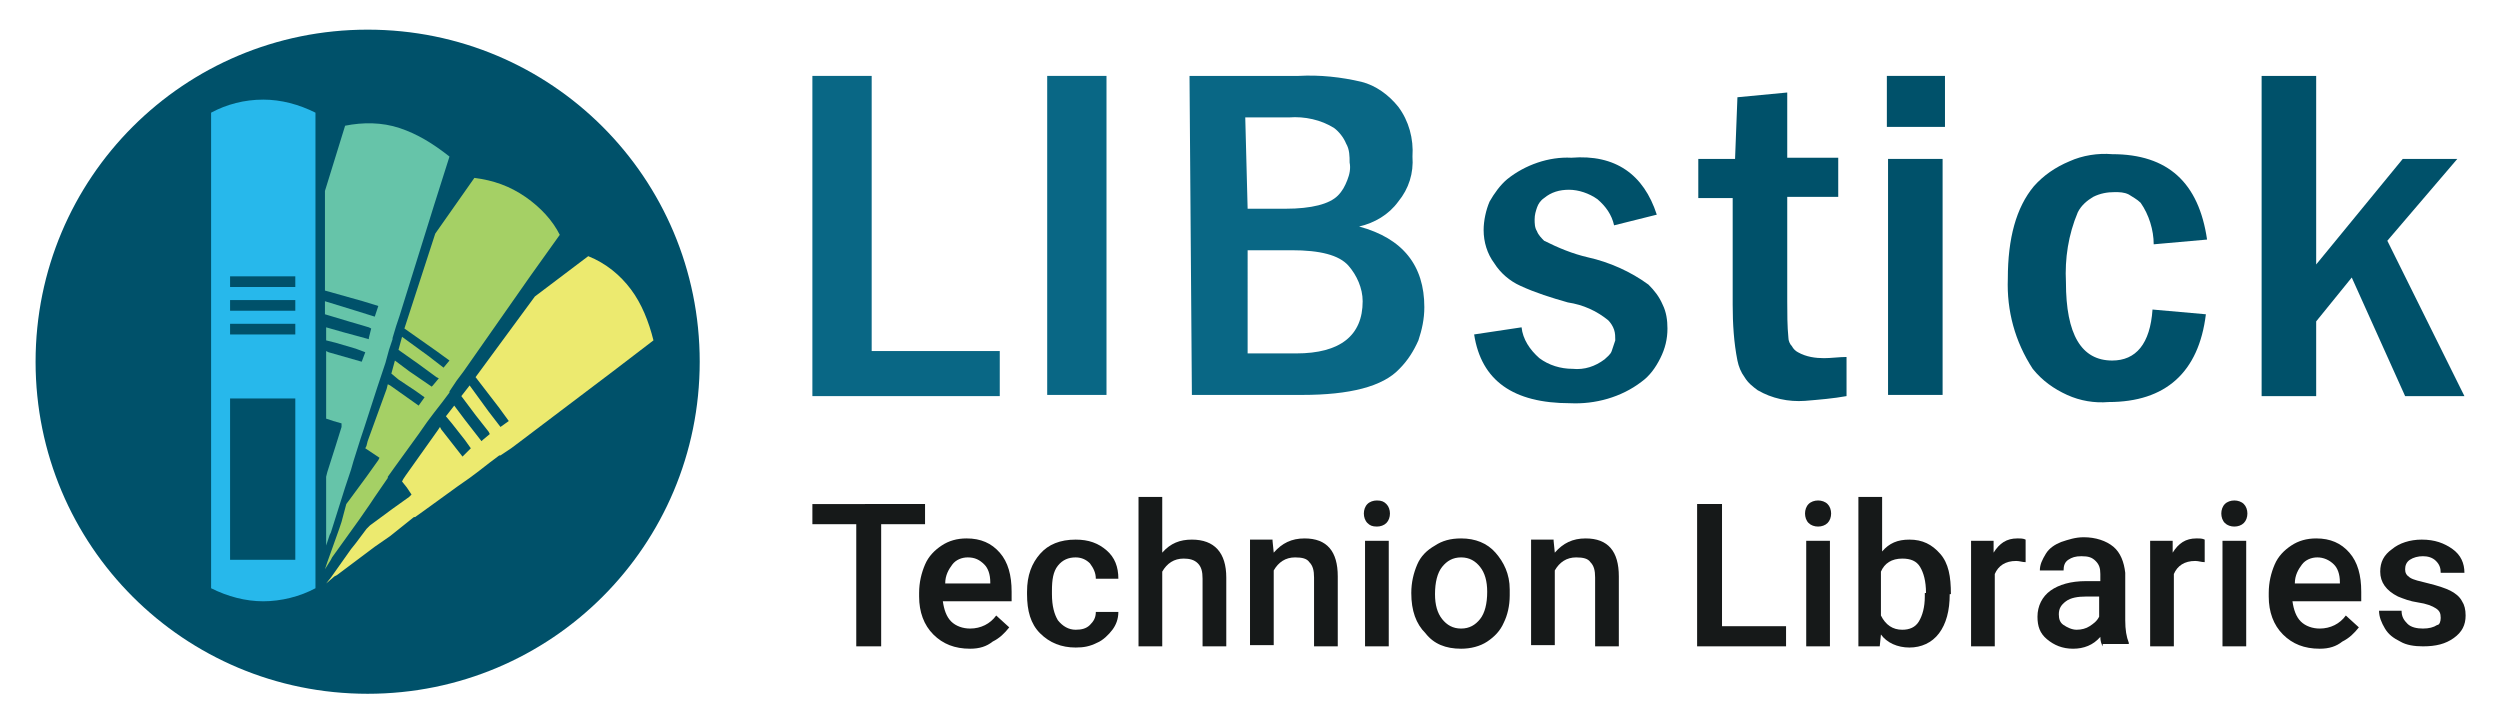<?xml version="1.0" encoding="utf-8"?>
<!-- Generator: Adobe Illustrator 27.2.0, SVG Export Plug-In . SVG Version: 6.00 Build 0)  -->
<svg version="1.1" id="Layer_1" xmlns="http://www.w3.org/2000/svg" xmlns:xlink="http://www.w3.org/1999/xlink" x="0px" y="0px"
	 viewBox="0 0 210.8 61" style="enable-background:new 0 0 210.8 61;" xml:space="preserve">
<style type="text/css">
	.st0{fill:#00516A;}
	.st1{fill:#AB3713;}
	.st2{fill:#27B8EB;}
	.st3{fill:#66C4A9;}
	.st4{fill:#A5D065;}
	.st5{fill:#ECEA6F;}
	.st6{fill:#161919;}
	.st7{fill:#096785;}
</style>
<g>
	<g>
		<path class="st0" d="M31,58.5c15.5,0,28-12.5,28-28c0-15.5-12.5-28-28-28c-15.5,0-28,12.5-28,28C3,46,15.5,58.5,31,58.5z"/>
		<path class="st1" d="M27.7,36.6L27.7,36.6L27.7,36.6L27.7,36.6z"/>
		<g>
			<path class="st2" d="M22.2,8.4c-1.6,0-3.1,0.4-4.4,1.1v40.1c1.4,0.7,2.9,1.1,4.4,1.1c1.5,0,3.1-0.4,4.4-1.1V9.5
				C25.2,8.8,23.7,8.4,22.2,8.4L22.2,8.4z M24.9,47.2h-5.5V33.6h5.5V47.2z M24.9,28.2h-5.5v-0.9h5.5V28.2z M24.9,26.2h-5.5v-0.9h5.5
				V26.2z M24.9,24.2h-5.5v-0.9h5.5V24.2z"/>
			<path class="st3" d="M33.7,10.8c-1.5-0.5-3.1-0.5-4.6-0.2l-1.7,5.5v8.4l3.2,0.9l1.3,0.4l-0.3,0.9l-1.6-0.5l-2.6-0.8v1.1l2,0.6
				l1.7,0.5l0.2,0.1l-0.2,0.8l0,0.1L28.9,28l-1.4-0.4v1.1l0.8,0.2l1.7,0.5l0.8,0.3l-0.3,0.8l-2.8-0.8l-0.2-0.1v5.7l0.6,0.2h0
				l0.7,0.2L28.8,36l-0.5,1.6l-0.7,2.2l-0.1,0.4V46l0.3-0.9l0.1-0.2l1.2-3.8l0.5-1.5l0.2-0.7l0.6-1.9V37l0.3-0.9l1.1-3.4l0.4-1.2
				l0.3-0.9l0.3-1.1l0.3-0.9v-0.1l0.3-1l0.3-0.9l2.9-9.3l1.3-4.1C36.5,12.1,35.2,11.3,33.7,10.8L33.7,10.8z"/>
			<path class="st4" d="M44.3,16.6c-1.3-0.9-2.7-1.4-4.3-1.6l-3.3,4.7l-2.6,8l2.7,1.9l1.1,0.8L37.4,31l-1.3-1l-2.2-1.6l-0.3,1.1
				l1.7,1.2l1.5,1.1l0.2,0.1l-0.5,0.6l-0.1,0.1l-1.9-1.3l-1.2-0.9l-0.3,1.1l0.6,0.5l1.5,1l0.7,0.5l-0.5,0.7l-2.4-1.7l-0.2-0.1
				l-0.1,0.4L31,37.2l-0.1,0.4l-0.1,0.2l0.6,0.4h0l0.6,0.4l-0.1,0.2l-1,1.4l-1.4,1.9l-0.3,0.4L28.8,44l-0.2,0.6l-1,2.8L27.4,48
				l0.5-0.8l0.1-0.2l2.3-3.2l0.9-1.3l0.4-0.6l1.1-1.6l0-0.1l0.5-0.7l2.1-2.9l0.7-1l0.6-0.8l0.7-0.9l0.6-0.8l0-0.1l0.6-0.9l0.6-0.8
				l5.6-8l2.5-3.5C46.6,18.6,45.6,17.5,44.3,16.6L44.3,16.6z"/>
			<path class="st5" d="M53.2,24.4c-0.9-1.2-2.1-2.2-3.6-2.8L45.1,25l-5,6.8l2,2.6l0.8,1.1l-0.7,0.5l-1-1.3l-1.6-2.2l-0.7,0.9
				l1.2,1.6l1.1,1.4l0.1,0.2l-0.6,0.5l-0.1,0.1l-1.4-1.8l-0.9-1.2l-0.7,0.9l0.5,0.6l1.1,1.4l0.5,0.7L39,38.5l-1.8-2.3L37.1,36
				l-0.2,0.3l-2.7,3.8l-0.2,0.3l-0.1,0.2l0.4,0.5v0l0.4,0.6l-0.2,0.2l-1.4,1l-1.9,1.4l-0.3,0.3L30,45.8l-0.4,0.5l-1.7,2.4l-0.4,0.5
				l0.7-0.6l0.2-0.1l3.2-2.4l1.3-0.9l0.5-0.4l1.5-1.2l0.1,0l0.7-0.5l2.9-2.1l1-0.7l0.8-0.6l0.9-0.7l0.8-0.6l0.1,0l0.9-0.6l0.8-0.6
				l7.8-5.9l3.4-2.6C54.7,27.1,54.1,25.6,53.2,24.4L53.2,24.4z"/>
		</g>
	</g>
	<g>
		<g>
			<path class="st6" d="M78,44.2h-3.7v10.3h-2.1V44.2h-3.7v-1.7H78V44.2z"/>
			<path class="st6" d="M81.8,54.7c-1.3,0-2.3-0.4-3.1-1.2c-0.8-0.8-1.2-1.9-1.2-3.2V50c0-0.9,0.2-1.7,0.5-2.4s0.8-1.2,1.4-1.6
				s1.3-0.6,2.1-0.6c1.2,0,2.1,0.4,2.8,1.2c0.7,0.8,1,1.9,1,3.3v0.8h-5.8c0.1,0.7,0.3,1.3,0.7,1.7c0.4,0.4,1,0.6,1.6,0.6
				c0.9,0,1.7-0.4,2.2-1.1l1.1,1c-0.4,0.5-0.8,0.9-1.4,1.2C83.2,54.5,82.6,54.7,81.8,54.7z M81.6,47c-0.5,0-1,0.2-1.3,0.6
				s-0.6,0.9-0.6,1.6h3.8v-0.1c0-0.7-0.2-1.2-0.5-1.5C82.6,47.2,82.2,47,81.6,47z"/>
			<path class="st6" d="M90.7,53.1c0.5,0,0.9-0.1,1.2-0.4c0.3-0.3,0.5-0.6,0.5-1.1h1.9c0,0.6-0.2,1.1-0.5,1.5s-0.8,0.9-1.3,1.1
				c-0.6,0.3-1.1,0.4-1.8,0.4c-1.2,0-2.2-0.4-3-1.2s-1.1-1.9-1.1-3.3v-0.2c0-1.4,0.4-2.4,1.1-3.2c0.7-0.8,1.7-1.2,3-1.2
				c1.1,0,1.9,0.3,2.6,0.9c0.7,0.6,1,1.4,1,2.4h-1.9c0-0.5-0.2-0.9-0.5-1.3c-0.3-0.3-0.7-0.5-1.2-0.5c-0.6,0-1.1,0.2-1.5,0.7
				c-0.4,0.5-0.5,1.2-0.5,2.1v0.3c0,1,0.2,1.7,0.5,2.2C89.6,52.8,90.1,53.1,90.7,53.1z"/>
			<path class="st6" d="M98,46.6c0.7-0.8,1.5-1.1,2.5-1.1c1.9,0,2.9,1.1,2.9,3.2v5.8h-2v-5.7c0-0.6-0.1-1-0.4-1.3
				c-0.3-0.3-0.7-0.4-1.2-0.4c-0.8,0-1.4,0.4-1.8,1.1v6.3h-2V41.9h2V46.6z"/>
			<path class="st6" d="M107.3,45.6l0.1,1c0.7-0.8,1.5-1.2,2.6-1.2c1.9,0,2.8,1.1,2.8,3.2v5.9h-2v-5.8c0-0.6-0.1-1-0.4-1.3
				c-0.2-0.3-0.6-0.4-1.2-0.4c-0.8,0-1.4,0.4-1.8,1.1v6.3h-2v-8.9H107.3z"/>
			<path class="st6" d="M115,43.3c0-0.3,0.1-0.6,0.3-0.8c0.2-0.2,0.5-0.3,0.8-0.3c0.4,0,0.6,0.1,0.8,0.3c0.2,0.2,0.3,0.5,0.3,0.8
				c0,0.3-0.1,0.6-0.3,0.8c-0.2,0.2-0.5,0.3-0.8,0.3c-0.4,0-0.6-0.1-0.8-0.3S115,43.6,115,43.3z M117.1,54.5h-2v-8.9h2V54.5z"/>
			<path class="st6" d="M119,50c0-0.9,0.2-1.7,0.5-2.4s0.8-1.2,1.5-1.6c0.6-0.4,1.3-0.6,2.2-0.6c1.2,0,2.2,0.4,2.9,1.2
				c0.7,0.8,1.2,1.8,1.2,3.1l0,0.5c0,0.9-0.2,1.7-0.5,2.3c-0.3,0.7-0.8,1.2-1.4,1.6c-0.6,0.4-1.4,0.6-2.2,0.6c-1.3,0-2.3-0.4-3-1.3
				C119.4,52.6,119,51.5,119,50L119,50z M121,50.1c0,0.9,0.2,1.6,0.6,2.1c0.4,0.5,0.9,0.8,1.6,0.8c0.7,0,1.2-0.3,1.6-0.8
				s0.6-1.3,0.6-2.3c0-0.9-0.2-1.6-0.6-2.1s-0.9-0.8-1.6-0.8c-0.7,0-1.2,0.3-1.6,0.8C121.2,48.3,121,49.1,121,50.1z"/>
			<path class="st6" d="M131,45.6l0.1,1c0.7-0.8,1.5-1.2,2.6-1.2c1.9,0,2.8,1.1,2.8,3.2v5.9h-2v-5.8c0-0.6-0.1-1-0.4-1.3
				c-0.2-0.3-0.6-0.4-1.2-0.4c-0.8,0-1.4,0.4-1.8,1.1v6.3h-2v-8.9H131z"/>
			<path class="st6" d="M145.2,52.8h5.4v1.7h-7.5v-12h2.1V52.8z"/>
			<path class="st6" d="M152.2,43.3c0-0.3,0.1-0.6,0.3-0.8c0.2-0.2,0.5-0.3,0.8-0.3s0.6,0.1,0.8,0.3c0.2,0.2,0.3,0.5,0.3,0.8
				c0,0.3-0.1,0.6-0.3,0.8s-0.5,0.3-0.8,0.3s-0.6-0.1-0.8-0.3C152.3,43.9,152.2,43.6,152.2,43.3z M154.3,54.5h-2v-8.9h2V54.5z"/>
			<path class="st6" d="M164.4,50.1c0,1.4-0.3,2.5-0.9,3.3s-1.5,1.2-2.5,1.2c-1,0-1.9-0.4-2.4-1.1l-0.1,1h-1.8V41.9h2v4.6
				c0.6-0.7,1.3-1,2.3-1c1.1,0,1.9,0.4,2.6,1.2s0.9,1.9,0.9,3.4V50.1z M162.4,50c0-1-0.2-1.7-0.5-2.2c-0.3-0.5-0.8-0.7-1.5-0.7
				c-0.9,0-1.5,0.4-1.8,1.1v3.7c0.4,0.8,1,1.2,1.8,1.2c0.6,0,1.1-0.2,1.4-0.7c0.3-0.5,0.5-1.2,0.5-2.1V50z"/>
			<path class="st6" d="M170.8,47.4c-0.3,0-0.5-0.1-0.8-0.1c-0.9,0-1.5,0.4-1.8,1.1v6.1h-2v-8.9h1.9l0,1c0.5-0.8,1.1-1.2,2-1.2
				c0.3,0,0.5,0,0.7,0.1L170.8,47.4z"/>
			<path class="st6" d="M177.3,54.5c-0.1-0.2-0.2-0.4-0.2-0.8c-0.6,0.7-1.4,1-2.3,1c-0.9,0-1.6-0.3-2.2-0.8s-0.8-1.1-0.8-1.9
				c0-0.9,0.4-1.7,1.1-2.2s1.7-0.8,3-0.8h1.2v-0.6c0-0.5-0.1-0.8-0.4-1.1c-0.3-0.3-0.6-0.4-1.2-0.4c-0.5,0-0.8,0.1-1.1,0.3
				c-0.3,0.2-0.4,0.5-0.4,0.9h-2c0-0.5,0.2-0.9,0.5-1.4s0.8-0.8,1.3-1c0.6-0.2,1.2-0.4,1.9-0.4c1,0,1.9,0.3,2.5,0.8
				c0.6,0.5,0.9,1.3,1,2.2v4c0,0.8,0.1,1.4,0.3,1.9v0.1H177.3z M175.1,53.1c0.4,0,0.8-0.1,1.1-0.3c0.3-0.2,0.6-0.4,0.8-0.8v-1.7
				h-1.1c-0.7,0-1.3,0.1-1.7,0.4c-0.4,0.3-0.6,0.6-0.6,1.1c0,0.4,0.1,0.7,0.4,0.9S174.7,53.1,175.1,53.1z"/>
			<path class="st6" d="M185.9,47.4c-0.3,0-0.5-0.1-0.8-0.1c-0.9,0-1.5,0.4-1.8,1.1v6.1h-2v-8.9h1.9l0,1c0.5-0.8,1.1-1.2,2-1.2
				c0.3,0,0.5,0,0.7,0.1L185.9,47.4z"/>
			<path class="st6" d="M187.3,43.3c0-0.3,0.1-0.6,0.3-0.8c0.2-0.2,0.5-0.3,0.8-0.3s0.6,0.1,0.8,0.3c0.2,0.2,0.3,0.5,0.3,0.8
				c0,0.3-0.1,0.6-0.3,0.8s-0.5,0.3-0.8,0.3s-0.6-0.1-0.8-0.3C187.4,43.9,187.3,43.6,187.3,43.3z M189.4,54.5h-2v-8.9h2V54.5z"/>
			<path class="st6" d="M195.6,54.7c-1.3,0-2.3-0.4-3.1-1.2c-0.8-0.8-1.2-1.9-1.2-3.2V50c0-0.9,0.2-1.7,0.5-2.4
				c0.3-0.7,0.8-1.2,1.4-1.6s1.3-0.6,2.1-0.6c1.2,0,2.1,0.4,2.8,1.2s1,1.9,1,3.3v0.8h-5.8c0.1,0.7,0.3,1.3,0.7,1.7
				c0.4,0.4,1,0.6,1.6,0.6c0.9,0,1.7-0.4,2.2-1.1l1.1,1c-0.4,0.5-0.8,0.9-1.4,1.2C197,54.5,196.4,54.7,195.6,54.7z M195.4,47
				c-0.5,0-1,0.2-1.3,0.6s-0.6,0.9-0.6,1.6h3.8v-0.1c0-0.7-0.2-1.2-0.5-1.5C196.4,47.2,195.9,47,195.4,47z"/>
			<path class="st6" d="M205.8,52.1c0-0.4-0.1-0.6-0.4-0.8c-0.3-0.2-0.8-0.4-1.5-0.5c-0.7-0.1-1.2-0.3-1.7-0.5
				c-1-0.5-1.5-1.2-1.5-2.1c0-0.8,0.3-1.4,1-1.9c0.6-0.5,1.5-0.8,2.5-0.8c1.1,0,1.9,0.3,2.6,0.8s1,1.2,1,2h-2c0-0.4-0.1-0.7-0.4-1
				c-0.3-0.3-0.7-0.4-1.1-0.4c-0.4,0-0.8,0.1-1.1,0.3c-0.3,0.2-0.4,0.5-0.4,0.8c0,0.3,0.1,0.5,0.4,0.7c0.3,0.2,0.8,0.3,1.6,0.5
				c0.8,0.2,1.4,0.4,1.8,0.6c0.4,0.2,0.8,0.5,1,0.9c0.2,0.3,0.3,0.7,0.3,1.2c0,0.8-0.3,1.4-1,1.9c-0.7,0.5-1.5,0.7-2.6,0.7
				c-0.7,0-1.4-0.1-1.9-0.4c-0.6-0.3-1-0.6-1.3-1.1c-0.3-0.5-0.5-1-0.5-1.5h1.9c0,0.5,0.2,0.8,0.5,1.1c0.3,0.3,0.8,0.4,1.3,0.4
				c0.5,0,0.9-0.1,1.2-0.3C205.7,52.7,205.8,52.4,205.8,52.1z"/>
		</g>
		<g>
			<path class="st7" d="M68.5,6.4h5v23.2h10.8v3.8H68.5V6.4z"/>
			<path class="st7" d="M88.3,6.4h5v26.9h-5V6.4z"/>
			<path class="st7" d="M100.3,6.4h9.2c1.8-0.1,3.6,0.1,5.3,0.5c1.2,0.3,2.3,1.1,3.1,2.1c0.9,1.2,1.3,2.7,1.2,4.2
				c0.1,1.4-0.3,2.7-1.2,3.8c-0.8,1.1-2,1.8-3.3,2.1c3.7,1,5.5,3.3,5.5,6.8c0,1-0.2,1.9-0.5,2.8c-0.4,0.9-0.9,1.7-1.6,2.4
				c-1.4,1.5-4.2,2.2-8.2,2.2h-9.3L100.3,6.4z M105.2,17.6h3.2c2.2,0,3.7-0.4,4.4-1.1c0.4-0.4,0.6-0.8,0.8-1.3
				c0.2-0.5,0.3-1,0.2-1.5c0-0.5,0-1.1-0.3-1.6c-0.2-0.5-0.6-1-1-1.3c-1.1-0.7-2.5-1-3.8-0.9h-3.7L105.2,17.6z M105.2,29.8h4.1
				c3.7,0,5.6-1.5,5.6-4.4c0-1.1-0.5-2.2-1.2-3c-0.8-0.9-2.4-1.3-4.8-1.3h-3.7L105.2,29.8z"/>
			<path class="st0" d="M139.7,18.1l-3.6,0.9c-0.2-0.9-0.7-1.6-1.4-2.2c-0.7-0.5-1.6-0.8-2.4-0.8c-0.8,0-1.5,0.2-2.1,0.7
				c-0.3,0.2-0.5,0.5-0.6,0.8c-0.1,0.3-0.2,0.6-0.2,1c0,0.3,0,0.7,0.2,1c0.1,0.3,0.4,0.6,0.6,0.8c1.2,0.6,2.4,1.1,3.7,1.4
				c1.8,0.4,3.6,1.2,5.1,2.3c0.5,0.5,0.9,1,1.2,1.7c0.3,0.6,0.4,1.3,0.4,2c0,0.9-0.2,1.7-0.6,2.5c-0.4,0.8-0.9,1.5-1.6,2
				c-1.7,1.3-3.9,1.9-6,1.8c-4.8,0-7.5-1.9-8.1-5.8l4-0.6c0.1,1,0.7,1.9,1.5,2.6c0.8,0.6,1.8,0.9,2.8,0.9c1,0.1,1.9-0.2,2.7-0.8
				c0.2-0.2,0.5-0.4,0.6-0.7c0.1-0.3,0.2-0.6,0.3-0.9c0-0.3,0-0.6-0.1-0.9c-0.1-0.3-0.3-0.6-0.5-0.8c-1-0.8-2.1-1.3-3.4-1.5
				c-1.4-0.4-2.7-0.8-4-1.4c-0.9-0.4-1.7-1.1-2.2-1.9c-0.6-0.8-0.9-1.8-0.9-2.8c0-0.8,0.2-1.7,0.5-2.4c0.4-0.7,0.9-1.4,1.5-1.9
				c1.5-1.2,3.5-1.9,5.4-1.8C136.2,13,138.6,14.7,139.7,18.1z"/>
			<path class="st0" d="M146.5,8.2l4.2-0.4v5.5h4.3v3.3h-4.3v8.8c0,1,0,2.1,0.1,3.1c0,0.2,0.1,0.5,0.3,0.7c0.1,0.2,0.3,0.4,0.5,0.5
				c0.7,0.4,1.5,0.5,2.2,0.5c0.6,0,1.3-0.1,1.9-0.1v3.3c-1.1,0.2-2.3,0.3-3.5,0.4c-1.4,0.1-2.8-0.2-4-0.9c-0.4-0.3-0.8-0.6-1.1-1.1
				c-0.3-0.4-0.5-0.9-0.6-1.4c-0.3-1.5-0.4-3.1-0.4-4.7v-9h-2.9v-3.3h3.1L146.5,8.2z"/>
			<path class="st0" d="M164,10.7h-4.9V6.4h4.9V10.7z M159.2,13.4h4.6v19.9h-4.6V13.4z"/>
			<path class="st0" d="M186.1,20.2l-4.5,0.4c0-1.2-0.4-2.5-1.1-3.5c-0.3-0.3-0.7-0.5-1-0.7c-0.4-0.2-0.8-0.2-1.2-0.2
				c-0.6,0-1.2,0.1-1.8,0.4c-0.5,0.3-1,0.7-1.3,1.3c-0.8,1.9-1.1,3.9-1,5.9c0,4.4,1.3,6.6,3.9,6.6c2,0,3.2-1.4,3.4-4.3l4.5,0.4
				c-0.6,4.9-3.4,7.4-8.2,7.4c-1.2,0.1-2.4-0.1-3.5-0.6s-2.1-1.2-2.9-2.2c-1.5-2.3-2.2-4.9-2.1-7.6c0-3.4,0.7-6,2.2-7.8
				c0.8-0.9,1.8-1.6,3-2.1c1.1-0.5,2.4-0.7,3.6-0.6C182.8,13,185.4,15.4,186.1,20.2z"/>
			<path class="st0" d="M190.7,6.4h4.6v15.9l7.3-8.9h4.6l-5.9,6.9l6.5,13.1h-5l-4.5-10l-3,3.7v6.3h-4.6L190.7,6.4z"/>
		</g>
	</g>
</g>
</svg>
